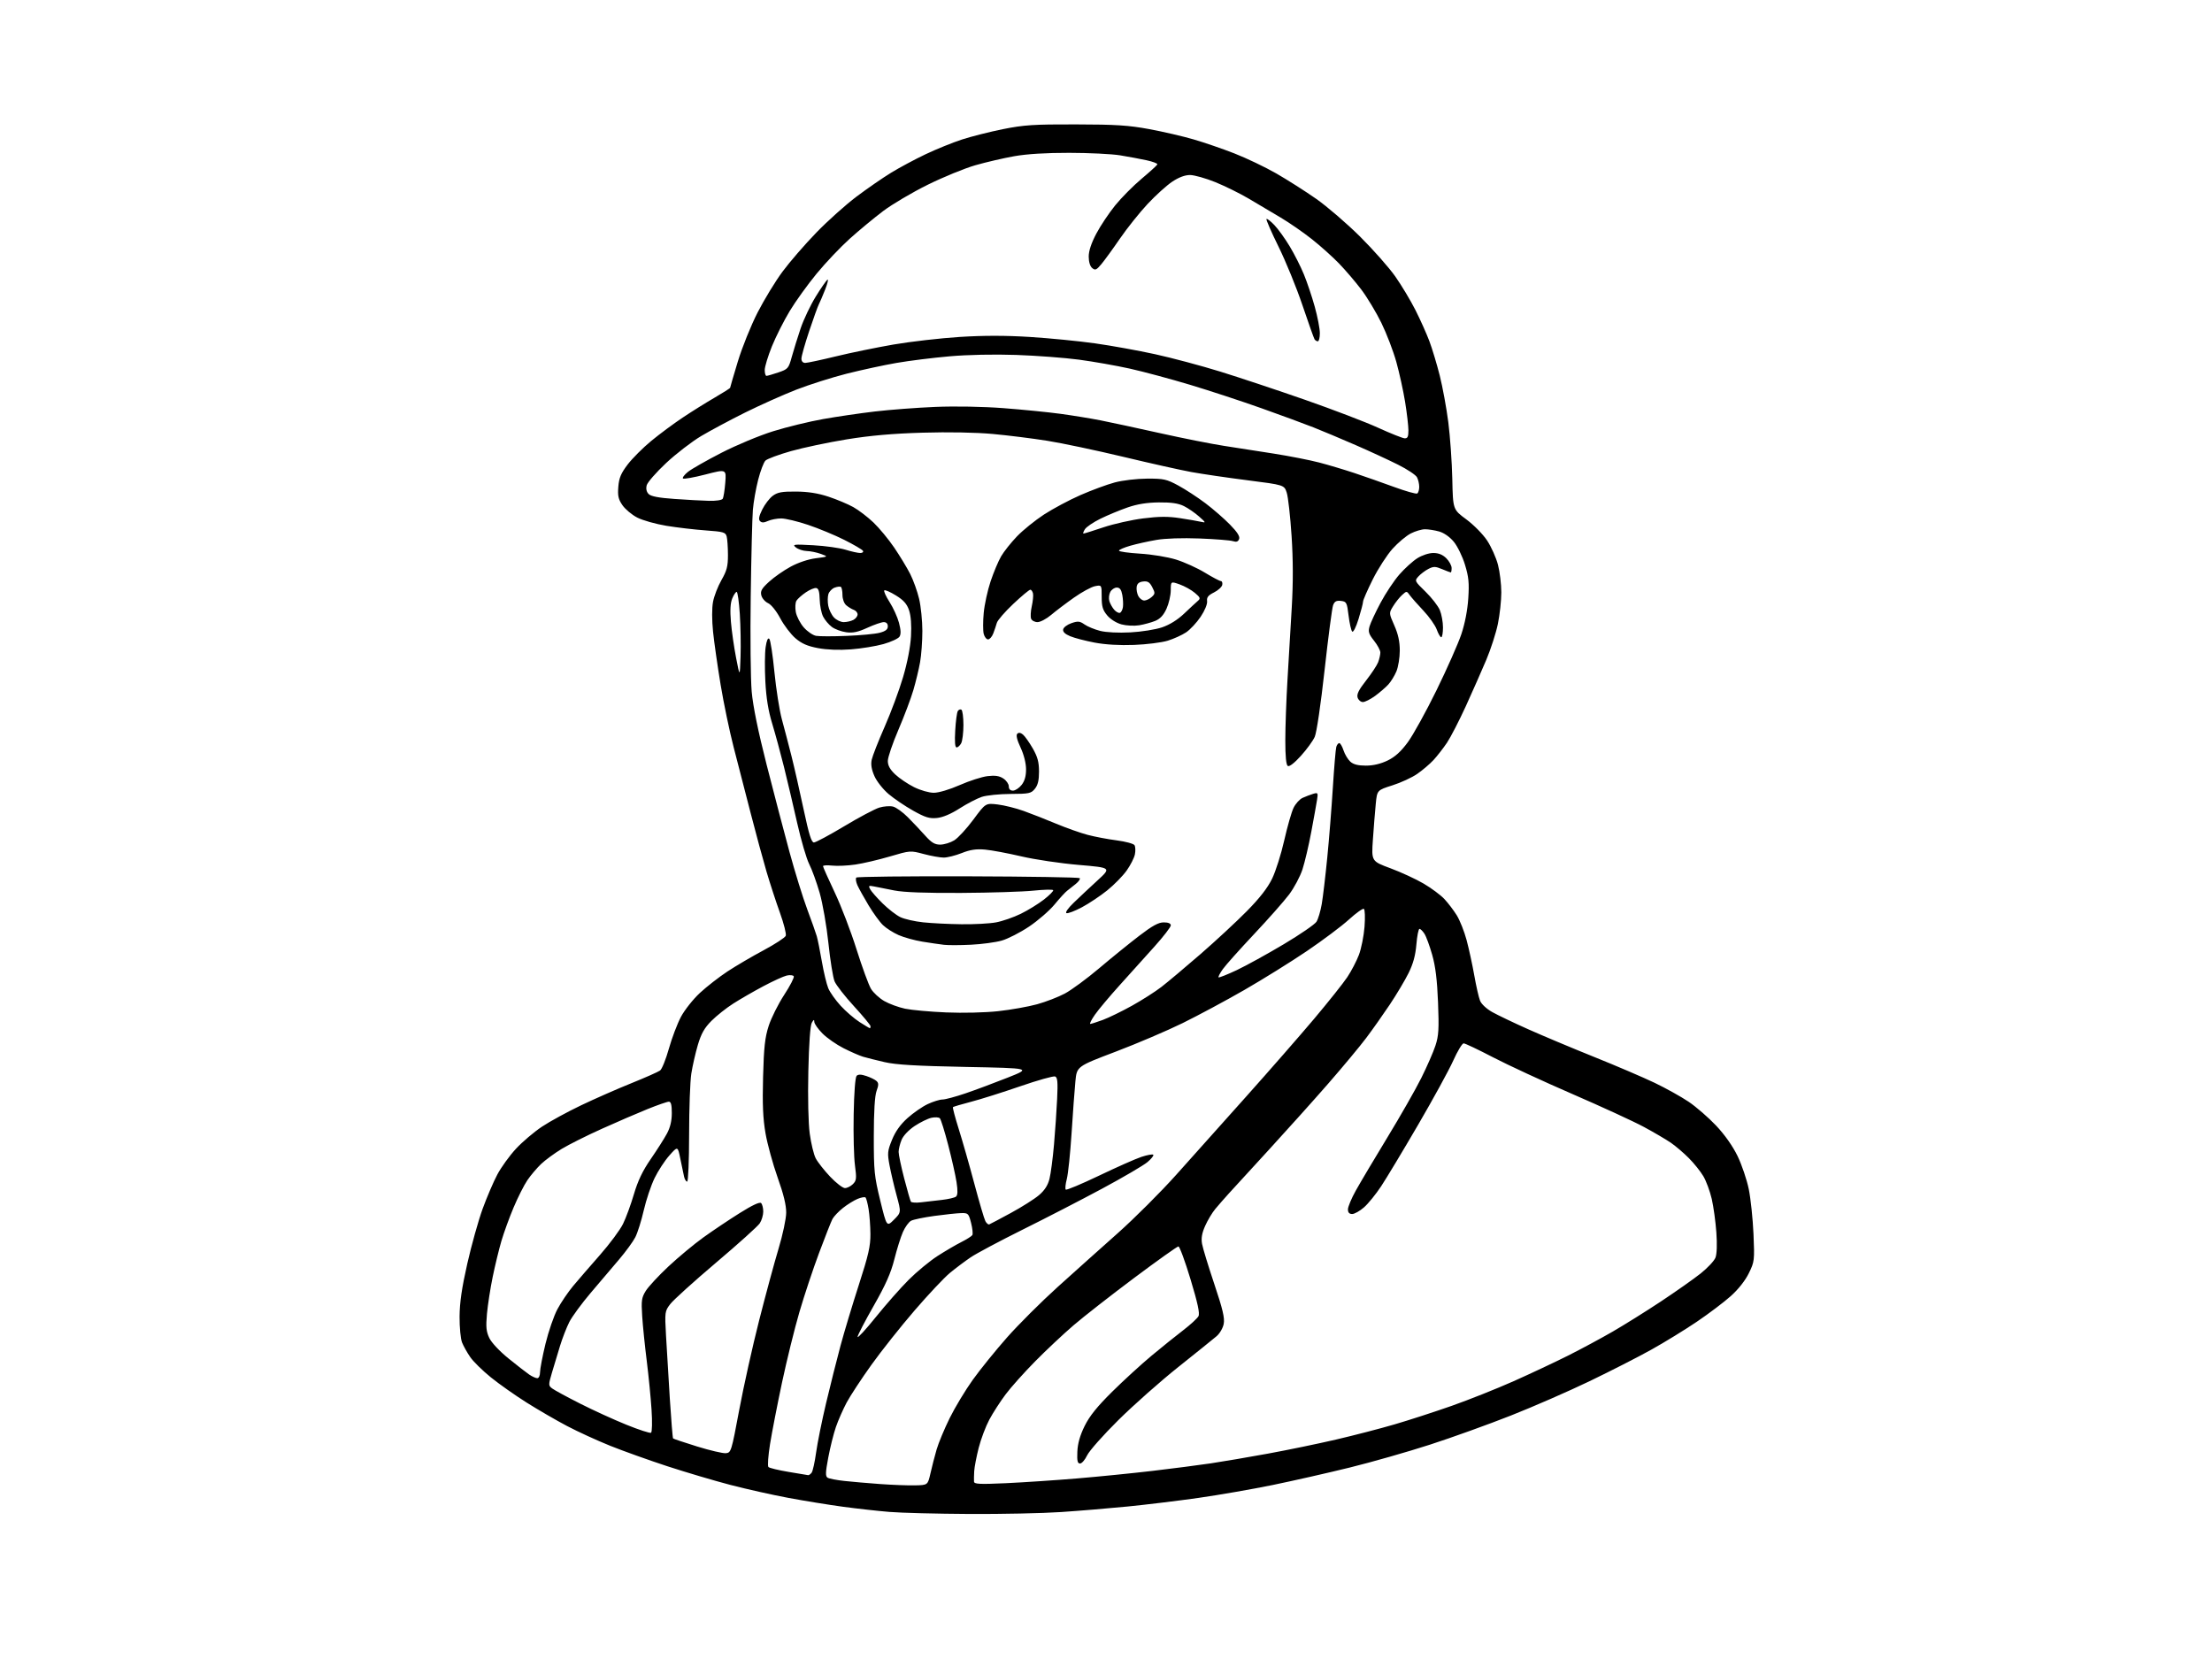 <?xml version="1.0" encoding="UTF-8" standalone="no"?>
<svg 
  version="1.1" 
  xmlns="http://www.w3.org/2000/svg" 
  xmlns:xlink="http://www.w3.org/1999/xlink" 
  xmlns:svg="http://www.w3.org/2000/svg"
  xmlns:rdf="http://www.w3.org/1999/02/22-rdf-syntax-ns#"
  xmlns:cc="http://creativecommons.org/ns#"
  xmlns:dc="http://purl.org/dc/elements/1.1/"
  viewBox="0 0 1024 768"
  width="1024"
  height="768"
>
<style>svg {background-color: white; }</style>"
<path stroke="none" fill="black" fill-rule="evenodd" d="M448.67,700.86C433.73,700.78 417.11,700.36 411.74,699.91C406.37,699.47 396.69,698.39 390.24,697.52C383.78,696.65 372.43,694.80 365.00,693.42C357.57,692.04 345.43,689.32 338.00,687.38C330.57,685.43 317.53,681.57 309.01,678.79C300.49,676.00 288.57,671.74 282.51,669.31C276.45,666.87 267.45,662.75 262.50,660.14C257.55,657.53 249.17,652.68 243.87,649.34C238.58,646.01 231.10,640.75 227.26,637.64C223.41,634.53 219.10,630.30 217.69,628.24C216.27,626.18 214.57,623.15 213.91,621.50C213.24,619.85 212.72,614.45 212.75,609.50C212.80,602.98 213.78,596.22 216.32,585.00C218.25,576.48 221.44,565.07 223.40,559.66C225.37,554.25 228.45,547.06 230.24,543.70C232.03,540.33 235.91,534.98 238.85,531.80C241.79,528.63 247.20,524.03 250.87,521.58C254.55,519.14 262.72,514.68 269.03,511.67C275.34,508.66 285.79,504.06 292.26,501.46C298.72,498.85 304.71,496.20 305.57,495.57C306.42,494.95 308.26,490.40 309.64,485.47C311.03,480.54 313.55,473.89 315.24,470.71C316.94,467.52 320.89,462.54 324.02,459.64C327.15,456.74 332.90,452.27 336.79,449.70C340.69,447.14 348.21,442.72 353.52,439.89C358.82,437.05 363.43,434.04 363.75,433.20C364.08,432.35 362.87,427.58 361.07,422.58C359.27,417.59 356.47,409.00 354.84,403.50C353.22,398.00 349.93,385.85 347.52,376.50C345.11,367.15 341.57,353.43 339.65,346.00C337.73,338.57 335.01,325.52 333.60,317.00C332.19,308.48 330.61,297.44 330.10,292.49C329.54,287.05 329.53,281.55 330.08,278.62C330.57,275.96 332.34,271.41 333.99,268.52C336.48,264.17 337.00,262.15 336.99,256.88C336.98,253.37 336.71,249.53 336.40,248.35C335.88,246.41 334.91,246.13 326.66,245.54C321.62,245.18 313.45,244.22 308.50,243.41C303.55,242.59 297.48,240.88 295.00,239.60C292.52,238.32 289.45,235.75 288.16,233.89C286.25,231.13 285.90,229.55 286.24,225.34C286.56,221.24 287.46,219.12 290.57,215.02C292.73,212.19 297.65,207.27 301.50,204.10C305.35,200.93 311.88,196.09 316.00,193.34C320.12,190.58 326.76,186.44 330.75,184.12C334.74,181.81 338.00,179.73 338.00,179.51C338.00,179.30 339.61,173.82 341.57,167.34C343.53,160.87 347.64,150.68 350.70,144.69C353.76,138.71 358.97,130.16 362.29,125.70C365.60,121.23 372.62,113.12 377.90,107.68C383.18,102.23 391.55,94.74 396.50,91.02C401.45,87.30 408.65,82.33 412.50,79.97C416.35,77.61 423.55,73.75 428.50,71.40C433.45,69.05 441.03,65.98 445.33,64.58C449.64,63.18 458.19,61.02 464.33,59.78C473.99,57.84 478.54,57.54 498.00,57.59C516.56,57.62 522.51,58.01 532.00,59.77C538.33,60.94 547.55,63.08 552.50,64.52C557.45,65.96 566.00,68.89 571.50,71.05C577.00,73.20 585.68,77.35 590.79,80.27C595.89,83.20 604.22,88.49 609.29,92.04C614.35,95.59 623.49,103.45 629.59,109.50C635.68,115.55 643.04,123.88 645.93,128.00C648.82,132.12 653.00,139.10 655.23,143.50C657.46,147.90 660.36,154.38 661.69,157.90C663.01,161.42 665.18,168.62 666.51,173.90C667.84,179.18 669.62,188.90 670.47,195.50C671.31,202.10 672.14,213.88 672.31,221.69C672.61,235.87 672.61,235.87 678.78,240.42C682.21,242.95 686.50,247.30 688.44,250.23C690.35,253.13 692.61,258.18 693.46,261.46C694.31,264.74 695.00,270.49 695.00,274.25C695.00,278.01 694.29,284.55 693.42,288.79C692.55,293.03 690.12,300.55 688.03,305.50C685.94,310.45 681.70,320.05 678.61,326.83C675.51,333.61 671.57,341.26 669.85,343.83C668.12,346.40 665.31,350.01 663.61,351.85C661.90,353.69 658.52,356.57 656.09,358.25C653.66,359.94 648.49,362.33 644.59,363.56C637.50,365.81 637.50,365.81 636.88,372.15C636.53,375.64 635.94,383.04 635.56,388.59C634.86,398.68 634.86,398.68 643.68,401.95C648.53,403.75 655.42,406.93 659.00,409.02C662.58,411.12 666.91,414.33 668.63,416.17C670.35,418.00 672.94,421.40 674.38,423.72C675.82,426.05 677.87,431.22 678.94,435.22C680.01,439.23 681.60,446.55 682.48,451.50C683.35,456.45 684.55,461.73 685.15,463.23C685.78,464.82 688.14,467.02 690.83,468.53C693.36,469.94 700.85,473.53 707.47,476.48C714.09,479.44 727.83,485.21 738.00,489.30C748.17,493.38 760.77,498.78 766.00,501.28C771.23,503.79 778.32,507.74 781.76,510.06C785.21,512.39 790.90,517.34 794.42,521.06C798.44,525.32 802.13,530.56 804.37,535.17C806.32,539.20 808.66,546.10 809.56,550.50C810.45,554.90 811.43,564.22 811.74,571.20C812.27,583.51 812.20,584.07 809.58,589.42C807.91,592.83 804.70,596.90 801.19,600.03C798.06,602.83 791.00,608.16 785.50,611.88C780.00,615.60 770.53,621.41 764.46,624.79C758.40,628.17 745.53,634.74 735.89,639.38C726.24,644.03 709.83,651.19 699.42,655.30C689.01,659.41 672.15,665.48 661.94,668.78C651.74,672.08 635.09,676.84 624.94,679.34C614.80,681.84 598.71,685.49 589.18,687.45C579.66,689.40 564.13,692.10 554.68,693.44C545.23,694.78 530.52,696.56 522.00,697.41C513.48,698.25 499.60,699.41 491.17,699.97C482.74,700.54 463.61,700.94 448.67,700.86zM423.50,687.62C429.50,687.50 429.50,687.50 430.75,682.00C431.43,678.98 432.71,674.02 433.59,671.00C434.47,667.98 437.19,661.45 439.63,656.50C442.07,651.55 446.89,643.56 450.33,638.75C453.78,633.94 460.93,625.10 466.22,619.11C471.52,613.12 482.07,602.60 489.67,595.74C497.28,588.87 509.80,577.66 517.50,570.82C525.20,563.97 537.31,551.88 544.42,543.94C551.53,536.00 566.15,519.64 576.92,507.60C587.69,495.55 601.84,479.35 608.38,471.60C614.91,463.84 621.79,455.21 623.66,452.41C625.54,449.61 627.97,444.95 629.08,442.04C630.18,439.14 631.35,433.28 631.68,429.03C632.01,424.77 631.87,421.04 631.38,420.74C630.89,420.43 627.79,422.65 624.49,425.65C621.20,428.66 612.42,435.24 605.00,440.27C597.58,445.29 584.52,453.41 576.00,458.31C567.48,463.21 554.65,470.09 547.50,473.61C540.35,477.13 526.40,483.08 516.50,486.84C498.50,493.67 498.50,493.67 497.83,500.58C497.46,504.39 496.66,515.15 496.07,524.50C495.47,533.85 494.47,543.43 493.86,545.79C493.24,548.14 493.02,550.35 493.37,550.70C493.71,551.04 500.63,548.14 508.75,544.26C516.86,540.37 525.70,536.45 528.38,535.56C531.07,534.67 533.54,534.22 533.88,534.56C534.22,534.91 533.00,536.45 531.17,537.99C529.33,539.53 519.88,545.06 510.17,550.28C500.45,555.50 483.87,564.05 473.32,569.28C462.78,574.52 451.98,580.27 449.32,582.07C446.67,583.87 442.36,587.11 439.74,589.27C437.12,591.44 429.76,599.25 423.39,606.65C417.02,614.04 408.03,625.36 403.42,631.80C398.81,638.23 393.66,646.08 391.97,649.22C390.29,652.37 388.03,657.50 386.96,660.61C385.89,663.73 384.30,670.10 383.42,674.78C382.12,681.71 382.07,683.42 383.13,684.08C383.85,684.52 387.36,685.20 390.93,685.58C394.51,685.97 401.94,686.61 407.46,687.01C412.98,687.41 420.20,687.69 423.50,687.62zM465.75,686.61C473.86,686.23 488.60,685.25 498.50,684.42C508.40,683.59 524.15,682.02 533.50,680.92C542.85,679.82 555.00,678.25 560.50,677.43C566.00,676.61 577.92,674.58 587.00,672.92C596.08,671.26 610.25,668.33 618.50,666.41C626.75,664.49 638.90,661.34 645.50,659.41C652.10,657.49 664.02,653.62 672.00,650.82C679.98,648.01 692.89,642.87 700.71,639.39C708.52,635.91 719.81,630.60 725.80,627.60C731.78,624.60 741.08,619.60 746.45,616.50C751.82,613.40 761.91,607.10 768.86,602.50C775.81,597.89 784.11,592.05 787.29,589.52C790.48,586.98 793.56,583.69 794.14,582.20C794.79,580.54 794.95,576.04 794.55,570.50C794.20,565.55 793.24,558.59 792.42,555.02C791.59,551.46 789.85,546.73 788.54,544.52C787.24,542.31 784.22,538.54 781.83,536.14C779.45,533.74 775.70,530.54 773.50,529.02C771.30,527.51 765.67,524.21 761.00,521.69C756.33,519.17 741.48,512.34 728.00,506.50C714.52,500.66 697.94,492.98 691.14,489.44C684.35,485.90 678.23,483.00 677.56,483.00C676.89,483.00 674.72,486.59 672.75,490.98C670.78,495.37 663.45,508.76 656.47,520.73C649.49,532.70 641.79,545.50 639.37,549.16C636.94,552.83 633.38,557.22 631.45,558.91C629.51,560.61 627.05,562.00 625.97,562.00C624.62,562.00 624.00,561.32 624.00,559.85C624.00,558.66 625.65,554.72 627.67,551.10C629.69,547.47 636.26,536.42 642.26,526.55C648.27,516.68 655.33,504.31 657.95,499.05C660.57,493.80 663.52,487.06 664.50,484.07C666.01,479.48 666.19,476.41 665.71,464.07C665.30,453.65 664.53,447.36 663.00,442.00C661.83,437.88 660.22,433.49 659.41,432.25C658.61,431.01 657.58,430.00 657.12,430.00C656.66,430.00 656.02,433.24 655.69,437.19C655.26,442.28 654.20,446.16 652.08,450.44C650.43,453.77 646.53,460.32 643.41,465.00C640.28,469.68 635.36,476.65 632.46,480.50C629.57,484.35 621.70,493.80 614.99,501.50C608.27,509.20 595.97,522.92 587.64,532.00C579.32,541.08 570.87,550.30 568.86,552.50C566.86,554.70 564.04,557.93 562.59,559.67C561.14,561.41 559.03,564.94 557.89,567.52C556.39,570.90 556.00,573.22 556.47,575.85C556.83,577.86 559.39,586.22 562.14,594.43C566.02,605.99 567.01,610.15 566.50,612.84C566.14,614.78 564.67,617.31 563.18,618.58C561.70,619.83 553.75,626.24 545.50,632.81C537.25,639.38 524.77,650.43 517.77,657.36C510.76,664.29 504.24,671.66 503.26,673.73C502.28,675.80 500.81,677.50 499.99,677.50C498.82,677.50 498.55,676.32 498.74,672.00C498.90,668.23 499.96,664.51 502.10,660.15C504.37,655.54 507.87,651.19 514.86,644.27C520.16,639.03 528.35,631.54 533.06,627.62C537.76,623.70 544.37,618.38 547.75,615.80C551.12,613.21 554.30,610.29 554.81,609.30C555.49,608.00 554.46,603.24 551.14,592.25C548.61,583.86 546.08,577.01 545.52,577.01C544.96,577.02 535.73,583.59 525.00,591.62C514.27,599.64 501.68,609.49 497.00,613.50C492.32,617.51 484.34,625.00 479.26,630.15C474.18,635.29 468.00,642.20 465.53,645.50C463.05,648.80 459.66,654.06 457.99,657.19C456.32,660.31 454.10,666.18 453.07,670.23C452.04,674.27 451.10,679.14 450.99,681.04C450.89,682.94 450.84,685.13 450.90,685.89C450.98,687.05 453.50,687.17 465.75,686.61zM374.13,682.90C374.47,682.95 375.19,682.44 375.73,681.75C376.26,681.06 377.19,676.87 377.80,672.43C378.40,668.00 380.50,657.65 382.45,649.43C384.40,641.22 387.39,629.33 389.09,623.00C390.79,616.67 394.62,603.97 397.59,594.77C402.04,581.02 402.99,576.84 402.94,571.27C402.91,567.55 402.53,562.36 402.10,559.74C401.67,557.12 401.03,554.70 400.69,554.36C400.35,554.01 398.69,554.30 397.00,555.00C395.32,555.70 392.26,557.59 390.22,559.21C388.17,560.83 385.99,563.14 385.36,564.33C384.74,565.52 381.95,572.58 379.18,580.00C376.40,587.42 372.30,599.75 370.07,607.39C367.83,615.03 364.22,629.69 362.03,639.96C359.85,650.24 357.35,663.07 356.48,668.47C355.61,673.88 355.27,678.67 355.73,679.13C356.19,679.59 360.37,680.60 365.03,681.38C369.69,682.16 373.78,682.84 374.13,682.90zM336.00,672.73C338.43,672.51 338.60,671.98 342.20,652.74C344.23,641.88 348.38,623.20 351.43,611.24C354.47,599.29 358.52,584.33 360.43,578.00C362.34,571.67 363.93,564.21 363.95,561.42C363.99,557.93 362.74,552.81 359.98,545.08C357.78,538.89 355.26,529.70 354.38,524.66C353.19,517.79 352.91,511.24 353.25,498.50C353.62,484.72 354.12,480.25 355.86,474.88C357.04,471.23 360.26,464.79 363.02,460.56C365.78,456.34 367.78,452.45 367.46,451.93C367.14,451.42 365.67,451.27 364.19,451.61C362.71,451.95 357.82,454.19 353.32,456.58C348.83,458.97 342.57,462.58 339.42,464.60C336.26,466.61 331.75,470.19 329.39,472.55C326.10,475.85 324.64,478.42 323.07,483.67C321.96,487.43 320.59,493.43 320.03,497.00C319.47,500.57 319.01,513.29 319.01,525.25C319.00,537.31 318.60,547.00 318.11,547.00C317.62,547.00 316.98,545.99 316.69,544.75C316.40,543.51 315.63,539.80 314.96,536.51C313.76,530.52 313.76,530.52 309.88,534.89C307.74,537.29 304.66,542.01 303.02,545.38C301.38,548.75 299.13,555.46 298.02,560.29C296.91,565.13 295.14,570.75 294.08,572.79C293.03,574.83 289.67,579.42 286.63,583.00C283.60,586.58 277.67,593.55 273.46,598.50C269.26,603.45 264.80,609.52 263.55,612.00C262.30,614.48 260.37,619.42 259.27,623.00C258.17,626.58 256.48,632.17 255.52,635.43C253.84,641.16 253.85,641.42 255.64,642.77C256.66,643.54 262.45,646.68 268.50,649.74C274.55,652.81 284.22,657.23 290.00,659.56C295.77,661.90 300.90,663.56 301.39,663.26C301.88,662.96 301.99,658.22 301.62,652.61C301.26,647.05 300.26,636.88 299.40,630.00C298.53,623.12 297.58,613.82 297.29,609.32C296.82,602.09 297.01,600.71 298.94,597.60C300.14,595.66 304.87,590.56 309.45,586.27C314.04,581.98 321.32,575.93 325.64,572.82C329.96,569.71 337.52,564.65 342.43,561.57C348.30,557.89 351.70,556.30 352.35,556.95C352.89,557.49 353.33,559.26 353.33,560.89C353.33,562.51 352.61,564.95 351.72,566.30C350.84,567.65 341.74,575.84 331.51,584.50C321.28,593.16 311.74,601.79 310.30,603.67C307.75,607.01 307.71,607.31 308.32,618.29C308.66,624.46 309.45,637.60 310.08,647.50C310.71,657.40 311.39,665.68 311.59,665.89C311.79,666.11 316.80,667.78 322.72,669.62C328.65,671.45 334.62,672.85 336.00,672.73zM248.72,638.00C249.45,638.00 250.00,636.81 250.00,635.25C250.00,633.74 251.14,627.82 252.52,622.10C253.91,616.38 256.39,609.16 258.05,606.06C259.70,602.96 262.96,598.15 265.28,595.37C267.60,592.59 273.20,586.12 277.72,580.98C282.24,575.85 287.06,569.36 288.42,566.57C289.79,563.78 292.06,557.59 293.46,552.82C295.30,546.59 297.50,541.99 301.26,536.54C304.14,532.37 307.51,527.06 308.75,524.76C310.27,521.93 311.00,518.87 311.00,515.29C311.00,511.47 310.62,510.00 309.63,510.00C308.87,510.00 304.43,511.54 299.75,513.43C295.08,515.31 285.56,519.42 278.60,522.56C271.63,525.69 263.26,529.89 259.98,531.88C256.71,533.87 252.43,537.01 250.49,538.85C248.55,540.70 245.69,544.07 244.14,546.35C242.59,548.63 239.72,554.33 237.75,559.00C235.78,563.67 233.24,570.67 232.10,574.54C230.97,578.41 229.16,585.87 228.08,591.12C227.00,596.37 225.81,604.05 225.43,608.17C224.88,614.27 225.08,616.37 226.51,619.39C227.53,621.54 231.26,625.52 235.39,628.86C239.30,632.03 243.61,635.38 244.97,636.31C246.33,637.24 248.02,638.00 248.72,638.00zM405.43,609.73C410.07,603.97 416.91,596.20 420.65,592.47C424.38,588.73 430.37,583.79 433.96,581.47C437.56,579.16 442.52,576.24 445.00,575.00C447.48,573.75 449.78,572.30 450.12,571.77C450.46,571.23 450.20,568.71 449.55,566.15C448.41,561.73 448.18,561.50 444.92,561.58C443.04,561.63 437.49,562.21 432.60,562.88C427.70,563.55 422.82,564.56 421.75,565.13C420.68,565.70 418.99,568.05 417.98,570.34C416.97,572.63 415.19,578.33 414.01,583.00C412.41,589.34 409.99,594.80 404.44,604.53C400.35,611.70 397.00,618.16 397.00,618.89C397.00,619.61 400.79,615.49 405.43,609.73zM413.85,564.62C417.20,561.26 417.20,561.26 415.06,553.38C413.88,549.05 412.41,542.76 411.78,539.40C410.74,533.84 410.85,532.80 412.95,527.63C414.50,523.79 416.81,520.56 420.09,517.61C422.76,515.21 426.97,512.29 429.46,511.12C431.94,509.96 435.02,509.00 436.30,509.00C437.58,509.00 442.42,507.70 447.06,506.11C451.70,504.53 460.45,501.26 466.50,498.86C477.50,494.50 477.50,494.50 447.00,493.91C424.14,493.46 414.75,492.91 409.50,491.69C405.65,490.80 401.15,489.67 399.50,489.18C397.85,488.68 393.80,486.91 390.50,485.24C387.20,483.57 382.81,480.51 380.75,478.43C378.69,476.36 376.99,473.95 376.97,473.08C376.95,471.85 376.68,471.94 375.80,473.47C375.09,474.70 374.48,483.22 374.20,495.99C373.93,508.20 374.19,519.89 374.85,524.78C375.46,529.31 376.70,534.45 377.61,536.20C378.51,537.95 381.51,541.77 384.27,544.69C387.03,547.61 390.12,550.00 391.15,550.00C392.17,550.00 393.83,549.17 394.85,548.15C396.49,546.51 396.59,545.52 395.79,539.49C395.28,535.74 395.01,525.12 395.19,515.88C395.37,505.78 395.92,498.67 396.56,498.03C397.31,497.29 398.64,497.31 401.06,498.12C402.95,498.75 405.07,499.79 405.77,500.43C406.79,501.38 406.79,502.28 405.78,505.05C404.96,507.32 404.52,514.51 404.51,526.00C404.50,542.07 404.74,544.50 407.49,555.74C410.49,567.98 410.49,567.98 413.85,564.62zM457.95,566.81C458.41,566.64 462.92,564.25 467.98,561.50C473.05,558.75 478.89,555.05 480.97,553.28C483.57,551.07 485.09,548.71 485.83,545.75C486.43,543.38 487.37,536.28 487.92,529.97C488.47,523.66 489.13,514.09 489.38,508.69C489.75,500.83 489.56,498.77 488.43,498.33C487.65,498.04 480.37,500.08 472.26,502.88C464.14,505.68 453.91,508.91 449.52,510.05C445.12,511.20 441.36,512.31 441.15,512.52C440.93,512.73 442.15,517.32 443.84,522.70C445.54,528.09 448.79,539.47 451.06,547.99C453.33,556.51 455.62,564.29 456.16,565.30C456.70,566.30 457.50,566.98 457.95,566.81zM426.34,556.59C428.63,556.31 432.96,555.81 435.98,555.48C438.99,555.14 441.96,554.45 442.57,553.94C443.36,553.29 443.43,551.28 442.81,547.25C442.33,544.09 440.58,536.34 438.94,530.03C437.30,523.72 435.57,518.17 435.08,517.68C434.59,517.19 432.84,517.10 431.18,517.46C429.51,517.83 426.04,519.53 423.45,521.24C420.68,523.08 418.19,525.70 417.38,527.64C416.62,529.45 416.00,531.98 416.00,533.26C416.00,534.54 417.16,540.06 418.58,545.52C420.00,550.99 421.39,555.82 421.67,556.28C421.95,556.73 424.05,556.87 426.34,556.59zM402.70,476.00C402.86,476.00 403.00,475.59 403.00,475.08C403.00,474.58 399.56,470.42 395.35,465.83C391.14,461.25 387.09,456.06 386.35,454.30C385.62,452.54 384.33,444.59 383.50,436.62C382.66,428.64 380.84,418.18 379.44,413.32C378.04,408.47 375.87,402.48 374.60,400.00C373.34,397.52 370.84,388.98 369.04,381.00C367.24,373.02 364.49,361.32 362.92,355.00C361.35,348.68 358.90,339.68 357.48,335.00C355.67,329.08 354.70,323.14 354.30,315.43C353.98,309.34 354.04,302.19 354.44,299.56C354.90,296.45 355.50,295.10 356.13,295.73C356.66,296.26 357.73,303.18 358.50,311.10C359.28,319.02 360.83,328.88 361.95,333.00C363.08,337.12 365.08,344.77 366.40,350.00C367.72,355.23 370.25,366.36 372.03,374.75C374.48,386.25 375.64,390.00 376.78,390.00C377.61,390.00 383.92,386.62 390.81,382.49C397.69,378.36 405.01,374.48 407.07,373.86C409.13,373.24 411.99,373.03 413.41,373.39C414.84,373.75 417.92,375.96 420.25,378.31C422.59,380.65 426.19,384.47 428.26,386.79C431.22,390.10 432.72,391.00 435.26,391.00C437.04,390.99 439.95,390.11 441.72,389.03C443.49,387.95 447.48,383.62 450.60,379.41C456.26,371.76 456.26,371.76 461.82,372.41C464.87,372.77 470.33,374.13 473.94,375.43C477.55,376.73 484.32,379.39 489.00,381.35C493.68,383.30 500.20,385.61 503.50,386.48C506.80,387.35 512.85,388.50 516.94,389.03C521.03,389.56 524.74,390.56 525.19,391.25C525.63,391.94 525.72,393.85 525.38,395.50C525.05,397.15 523.33,400.52 521.57,403.00C519.81,405.48 515.78,409.59 512.61,412.15C509.43,414.71 504.16,418.23 500.89,419.98C497.62,421.72 494.39,422.96 493.72,422.72C493.00,422.47 494.37,420.49 497.05,417.90C499.55,415.48 504.50,410.84 508.05,407.59C514.50,401.68 514.50,401.68 499.34,400.39C491.00,399.68 479.07,397.91 472.84,396.45C466.60,394.99 459.02,393.57 456.00,393.30C451.89,392.94 449.16,393.34 445.21,394.91C442.31,396.06 438.55,397.00 436.88,397.00C435.20,397.00 431.04,396.26 427.62,395.35C421.46,393.70 421.35,393.71 411.96,396.48C406.76,398.01 399.57,399.70 396.00,400.22C392.43,400.75 387.59,400.97 385.25,400.71C382.91,400.46 381.00,400.57 381.00,400.98C381.00,401.38 383.43,406.84 386.40,413.10C389.38,419.37 393.93,431.25 396.52,439.50C399.12,447.75 402.13,455.97 403.21,457.76C404.29,459.55 407.05,462.09 409.34,463.41C411.63,464.73 415.98,466.32 419.00,466.96C422.02,467.59 430.57,468.37 438.00,468.68C445.77,469.01 456.01,468.77 462.12,468.10C467.97,467.46 476.06,466.02 480.12,464.90C484.17,463.78 489.96,461.54 492.99,459.92C496.02,458.30 503.15,453.05 508.84,448.24C514.52,443.43 522.84,436.69 527.33,433.25C533.49,428.53 536.29,427.00 538.74,427.00C540.85,427.00 542.00,427.49 542.00,428.38C542.00,429.14 538.62,433.53 534.49,438.13C530.36,442.73 523.12,450.77 518.40,456.00C513.67,461.23 508.48,467.41 506.86,469.75C505.23,472.09 504.27,474.00 504.72,474.00C505.16,474.00 507.77,473.17 510.51,472.16C513.26,471.14 519.32,468.18 524.00,465.59C528.67,462.99 534.84,459.06 537.69,456.85C540.55,454.64 548.65,447.84 555.70,441.73C562.74,435.61 572.41,426.65 577.19,421.80C583.16,415.75 586.83,411.03 588.91,406.74C590.57,403.31 593.10,395.32 594.52,389.00C595.95,382.68 597.88,375.93 598.81,374.00C599.74,372.07 601.62,369.99 603.00,369.36C604.38,368.73 606.57,367.90 607.87,367.50C610.10,366.83 610.21,366.99 609.72,370.14C609.43,371.99 608.23,378.68 607.05,385.00C605.87,391.32 604.02,399.20 602.94,402.50C601.86,405.80 599.07,411.03 596.74,414.12C594.41,417.21 587.10,425.48 580.50,432.49C573.90,439.51 567.41,446.77 566.09,448.63C564.76,450.49 563.87,452.20 564.10,452.44C564.34,452.67 568.12,451.17 572.52,449.10C576.91,447.02 586.69,441.64 594.25,437.13C601.82,432.62 608.65,427.93 609.43,426.71C610.21,425.50 611.31,421.80 611.88,418.50C612.44,415.20 613.59,405.52 614.43,397.00C615.28,388.48 616.44,373.85 617.02,364.50C617.61,355.15 618.32,346.71 618.61,345.75C618.90,344.79 619.52,344.00 619.99,344.00C620.46,344.00 621.35,345.52 621.96,347.38C622.57,349.24 623.99,351.58 625.10,352.59C626.52,353.88 628.69,354.43 632.32,354.43C635.71,354.43 639.17,353.61 642.36,352.07C645.81,350.40 648.51,347.95 651.71,343.61C654.18,340.25 660.18,329.40 665.03,319.49C669.88,309.59 675.04,297.93 676.50,293.59C678.15,288.67 679.36,282.43 679.71,276.99C680.18,269.85 679.90,267.03 678.17,261.39C677.02,257.60 674.69,252.83 672.99,250.78C671.12,248.53 668.46,246.67 666.21,246.04C664.17,245.47 661.24,245.01 659.71,245.01C658.18,245.00 655.20,245.88 653.10,246.95C651.00,248.02 647.19,251.22 644.64,254.05C642.09,256.89 637.98,263.25 635.50,268.20C633.03,273.15 631.00,277.79 631.00,278.50C631.00,279.21 630.06,282.82 628.92,286.52C627.74,290.34 626.47,292.87 625.97,292.37C625.49,291.89 624.74,288.57 624.30,285.00C623.55,278.88 623.34,278.48 620.75,278.18C618.64,277.94 617.80,278.40 617.13,280.18C616.65,281.46 614.88,294.92 613.20,310.11C611.43,326.11 609.51,339.14 608.63,341.11C607.80,342.97 604.91,346.94 602.22,349.91C599.27,353.18 596.87,355.04 596.17,354.60C595.39,354.12 595.00,350.14 595.01,342.69C595.01,336.54 595.46,323.96 596.01,314.75C596.55,305.54 597.44,290.46 597.99,281.25C598.66,269.79 598.64,259.31 597.91,248.08C597.32,239.05 596.31,230.05 595.67,228.08C594.50,224.50 594.50,224.50 577.50,222.33C568.15,221.14 556.48,219.42 551.56,218.53C546.64,217.63 532.40,214.45 519.93,211.46C507.45,208.48 491.67,205.14 484.87,204.06C478.07,202.97 466.70,201.55 459.60,200.90C451.71,200.18 439.09,199.94 427.10,200.30C413.32,200.70 402.90,201.62 392.00,203.39C383.48,204.78 371.84,207.23 366.15,208.84C360.46,210.45 355.15,212.43 354.34,213.23C353.54,214.03 352.02,218.02 350.98,222.09C349.93,226.16 348.83,232.42 348.53,236.00C348.23,239.57 347.78,257.65 347.53,276.17C347.27,294.68 347.48,314.48 347.98,320.17C348.59,326.98 350.95,338.52 354.89,354.00C358.19,366.93 362.95,385.10 365.47,394.38C368.00,403.67 371.69,415.59 373.67,420.88C375.65,426.17 377.65,431.80 378.11,433.40C378.57,434.99 379.64,440.30 380.48,445.20C381.33,450.10 382.66,455.63 383.43,457.49C384.21,459.36 386.79,463.00 389.17,465.60C391.55,468.20 395.50,471.60 397.95,473.16C400.39,474.72 402.53,476.00 402.70,476.00zM449.50,437.34C444.55,437.59 438.93,437.61 437.00,437.38C435.07,437.16 430.57,436.50 427.00,435.92C423.43,435.34 418.48,433.97 416.00,432.88C413.52,431.79 410.26,429.71 408.75,428.26C407.24,426.82 404.24,422.68 402.07,419.07C399.90,415.46 397.58,411.26 396.90,409.75C396.23,408.23 396.01,406.66 396.42,406.25C396.83,405.84 420.12,405.58 448.17,405.67C476.22,405.76 499.47,406.14 499.84,406.51C500.20,406.87 499.38,408.09 498.00,409.20C496.62,410.32 494.82,411.74 493.99,412.37C493.16,412.99 490.54,415.85 488.17,418.73C485.79,421.60 480.48,426.21 476.35,428.97C472.23,431.73 466.52,434.64 463.68,435.44C460.83,436.24 454.45,437.10 449.50,437.34zM445.11,427.86C450.95,427.94 458.15,427.55 461.11,426.99C464.08,426.44 469.21,424.66 472.52,423.04C475.84,421.42 480.67,418.45 483.26,416.43C485.85,414.41 487.78,412.45 487.55,412.08C487.32,411.71 483.17,411.81 478.32,412.31C473.47,412.81 458.48,413.28 445.00,413.36C428.55,413.45 418.36,413.08 414.00,412.22C410.43,411.51 406.22,410.68 404.66,410.37C402.14,409.87 401.93,410.01 402.82,411.65C403.36,412.67 405.96,415.63 408.60,418.23C411.24,420.83 414.94,423.69 416.84,424.59C418.74,425.49 423.48,426.57 427.39,426.98C431.30,427.39 439.28,427.79 445.11,427.86zM433.74,378.67C430.24,379.01 428.33,378.42 422.74,375.29C419.02,373.21 413.90,369.74 411.37,367.60C408.81,365.44 405.88,361.73 404.81,359.30C403.46,356.25 403.07,353.92 403.54,351.70C403.92,349.94 406.60,343.09 409.51,336.48C412.42,329.88 416.27,319.53 418.05,313.48C420.06,306.68 421.46,299.46 421.73,294.50C422.02,289.36 421.69,285.08 420.84,282.54C419.83,279.56 418.32,277.85 414.74,275.64C412.12,274.02 409.70,272.97 409.36,273.31C409.02,273.65 410.12,276.08 411.81,278.71C413.50,281.35 415.46,285.66 416.16,288.29C417.05,291.65 417.13,293.57 416.41,294.72C415.84,295.62 412.50,297.16 408.98,298.16C405.46,299.15 398.68,300.25 393.91,300.61C388.43,301.03 382.82,300.81 378.68,300.03C373.80,299.11 371.13,297.95 368.24,295.47C366.11,293.65 362.94,289.50 361.22,286.25C359.40,282.84 357.01,279.87 355.56,279.21C354.18,278.58 352.78,276.96 352.44,275.61C351.94,273.61 352.60,272.44 356.00,269.33C358.29,267.22 362.80,264.07 366.02,262.33C369.52,260.43 374.19,258.87 377.68,258.43C383.50,257.69 383.50,257.69 380.00,256.42C378.07,255.72 375.12,255.12 373.44,255.08C371.76,255.03 369.51,254.29 368.44,253.43C366.66,251.99 367.31,251.91 376.50,252.41C382.00,252.71 388.71,253.65 391.41,254.48C394.11,255.32 397.17,256.00 398.22,256.00C399.26,256.00 399.83,255.54 399.48,254.97C399.13,254.41 395.26,252.14 390.88,249.94C386.49,247.73 378.92,244.60 374.06,242.97C369.19,241.33 363.61,240.00 361.65,240.00C359.69,240.00 356.94,240.53 355.52,241.17C353.65,242.02 352.65,242.05 351.85,241.25C351.05,240.45 351.34,238.97 352.89,235.82C354.07,233.45 356.26,230.60 357.76,229.50C359.98,227.88 362.02,227.51 368.50,227.56C374.04,227.60 378.65,228.32 383.50,229.92C387.35,231.19 392.52,233.36 395.00,234.74C397.48,236.12 401.68,239.33 404.35,241.88C407.01,244.42 411.34,249.65 413.96,253.50C416.57,257.35 419.91,262.85 421.37,265.73C422.82,268.61 424.68,273.78 425.49,277.23C426.31,280.68 426.98,287.35 426.99,292.07C426.99,296.78 426.52,303.30 425.93,306.57C425.35,309.83 423.95,315.64 422.82,319.48C421.70,323.32 418.58,331.59 415.89,337.86C413.20,344.12 411.00,350.60 411.00,352.26C411.00,354.39 412.00,356.21 414.45,358.52C416.35,360.31 420.26,362.95 423.15,364.39C426.10,365.86 430.09,367.00 432.28,367.00C434.56,367.00 439.54,365.52 444.30,363.43C448.77,361.46 454.57,359.60 457.18,359.29C460.67,358.88 462.61,359.17 464.47,360.39C465.86,361.30 467.00,362.94 467.00,364.02C467.00,365.31 467.67,366.00 468.93,366.00C469.99,366.00 471.79,364.81 472.93,363.37C474.35,361.56 475.00,359.28 474.99,356.12C474.98,353.30 474.00,349.39 472.46,346.08C470.79,342.51 470.27,340.33 470.93,339.67C471.58,339.02 472.47,339.15 473.55,340.04C474.45,340.79 476.49,343.67 478.09,346.45C480.33,350.37 480.98,352.76 480.99,357.14C481.00,361.21 480.47,363.43 479.09,365.14C477.33,367.31 476.42,367.50 467.84,367.54C462.70,367.56 456.70,368.17 454.50,368.90C452.30,369.63 447.68,372.03 444.24,374.23C440.22,376.81 436.46,378.40 433.74,378.67zM442.84,346.00C442.10,346.00 441.89,343.45 442.20,338.19C442.44,333.89 442.98,329.84 443.39,329.17C443.80,328.51 444.56,328.23 445.07,328.54C445.58,328.86 446.00,332.05 446.00,335.62C446.00,339.20 445.53,343.00 444.96,344.07C444.40,345.13 443.44,346.00 442.84,346.00zM630.92,325.00C629.94,325.00 628.84,324.07 628.48,322.93C627.99,321.39 629.00,319.35 632.40,315.03C634.91,311.83 637.43,308.00 637.99,306.54C638.54,305.07 639.00,303.06 639.00,302.07C639.00,301.08 637.69,298.62 636.08,296.60C633.63,293.51 633.30,292.45 634.01,289.96C634.48,288.33 636.77,283.41 639.11,279.03C641.44,274.65 645.36,268.76 647.82,265.95C650.28,263.14 654.02,259.75 656.13,258.42C658.33,257.03 661.48,256.00 663.53,256.00C665.98,256.00 667.86,256.77 669.55,258.45C670.90,259.80 672.00,261.83 672.00,262.95C672.00,264.08 671.83,265.00 671.62,265.00C671.41,265.00 669.61,264.32 667.61,263.48C664.45,262.16 663.62,262.15 661.23,263.38C659.73,264.16 657.66,265.72 656.63,266.85C654.80,268.88 654.84,268.98 659.93,273.93C662.76,276.69 665.74,280.52 666.54,282.44C667.34,284.36 668.00,287.98 668.00,290.47C668.00,292.96 667.64,295.00 667.20,295.00C666.76,295.00 665.82,293.39 665.11,291.43C664.40,289.46 661.62,285.52 658.93,282.68C656.24,279.83 653.40,276.61 652.61,275.51C651.20,273.55 651.15,273.55 649.06,275.45C647.89,276.50 646.04,278.82 644.94,280.60C642.95,283.82 642.95,283.82 645.47,289.54C647.25,293.54 648.00,297.01 648.00,301.16C648.00,304.41 647.30,308.73 646.45,310.77C645.60,312.81 643.91,315.55 642.70,316.87C641.49,318.19 638.74,320.56 636.60,322.14C634.45,323.71 631.90,325.00 630.92,325.00zM342.82,304.00C343.00,298.77 342.84,289.89 342.48,284.25C342.11,278.61 341.46,274.00 341.03,274.00C340.59,274.00 339.67,275.37 338.98,277.05C338.11,279.14 337.92,282.52 338.36,287.80C338.71,292.04 339.79,299.55 340.75,304.50C342.50,313.50 342.50,313.50 342.82,304.00zM525.00,298.55C518.31,298.81 511.68,298.42 506.73,297.48C502.46,296.67 497.36,295.34 495.41,294.52C493.01,293.52 491.95,292.49 492.17,291.36C492.35,290.43 494.07,289.14 496.00,288.48C499.01,287.45 499.86,287.53 502.07,289.08C503.48,290.07 506.75,291.41 509.32,292.06C512.10,292.76 517.76,293.04 523.25,292.75C528.34,292.49 534.96,291.43 537.97,290.41C541.47,289.22 545.17,286.92 548.20,284.03C550.82,281.54 553.65,278.91 554.49,278.20C555.84,277.05 555.68,276.60 553.11,274.44C551.50,273.08 548.34,271.33 546.09,270.53C542.00,269.09 542.00,269.09 541.98,273.29C541.97,275.61 541.08,279.43 540.01,281.79C538.65,284.79 537.08,286.48 534.78,287.43C532.98,288.17 529.64,289.08 527.36,289.46C525.09,289.83 521.41,289.65 519.19,289.05C516.83,288.42 514.07,286.69 512.57,284.90C510.49,282.42 510.00,280.80 510.00,276.30C510.00,270.75 510.00,270.75 506.88,271.37C505.16,271.72 500.77,274.11 497.13,276.69C493.48,279.26 488.73,282.86 486.57,284.69C484.41,286.51 481.58,288.00 480.29,288.00C479.00,288.00 477.66,287.28 477.32,286.40C476.99,285.52 477.13,282.93 477.64,280.65C478.15,278.37 478.41,275.71 478.21,274.75C478.01,273.79 477.44,273.00 476.95,273.00C476.45,273.00 472.90,275.96 469.06,279.58C465.22,283.20 461.81,287.14 461.47,288.33C461.14,289.52 460.39,291.74 459.81,293.25C459.23,294.76 458.15,296.00 457.40,296.00C456.65,296.00 455.74,294.83 455.38,293.40C455.03,291.97 455.03,287.63 455.39,283.77C455.74,279.90 457.18,273.31 458.58,269.12C459.98,264.93 462.18,259.70 463.47,257.50C464.75,255.30 468.05,251.16 470.80,248.29C473.55,245.43 479.17,240.89 483.28,238.20C487.40,235.52 495.00,231.46 500.18,229.19C505.36,226.92 512.50,224.29 516.05,223.34C519.67,222.37 526.23,221.60 531.00,221.57C538.73,221.54 540.05,221.83 545.50,224.78C548.80,226.57 554.42,230.24 558.00,232.94C561.58,235.64 566.70,240.10 569.39,242.85C572.81,246.35 574.08,248.35 573.62,249.54C573.15,250.77 572.37,251.03 570.74,250.51C569.51,250.11 562.57,249.56 555.31,249.28C547.32,248.97 539.44,249.23 535.31,249.95C531.57,250.59 526.14,251.80 523.25,252.63C520.36,253.46 518.00,254.49 518.00,254.92C518.00,255.35 522.39,255.97 527.75,256.30C533.22,256.63 540.54,257.84 544.42,259.04C548.23,260.22 554.24,262.94 557.77,265.09C561.31,267.24 564.64,269.00 565.18,269.00C565.71,269.00 566.00,269.79 565.82,270.75C565.64,271.71 563.92,273.29 562.00,274.25C559.30,275.60 558.57,276.52 558.80,278.31C558.97,279.67 557.73,282.67 555.80,285.54C553.98,288.24 550.96,291.48 549.09,292.73C547.21,293.99 543.39,295.72 540.59,296.59C537.79,297.45 530.77,298.34 525.00,298.55zM392.00,294.37C398.32,294.12 405.19,293.47 407.25,292.92C409.97,292.20 411.00,291.38 411.00,289.96C411.00,288.71 410.32,288.00 409.12,288.00C408.09,288.00 404.67,289.18 401.52,290.62C397.18,292.61 394.82,293.11 391.74,292.69C389.50,292.39 386.51,291.29 385.09,290.23C383.66,289.18 381.84,287.01 381.03,285.41C380.23,283.81 379.52,280.25 379.46,277.50C379.38,273.95 378.93,272.42 377.88,272.22C377.06,272.06 374.89,272.96 373.04,274.22C371.20,275.47 369.24,277.21 368.70,278.09C368.16,278.96 368.03,281.33 368.41,283.36C368.79,285.38 370.45,288.58 372.10,290.46C373.75,292.34 376.31,294.09 377.80,294.35C379.28,294.62 385.68,294.63 392.00,294.37zM390.60,288.00C391.99,288.00 394.00,287.53 395.07,286.96C396.13,286.40 397.00,285.26 397.00,284.43C397.00,283.61 396.21,282.66 395.25,282.32C394.29,281.98 392.71,281.02 391.75,280.19C390.74,279.33 390.00,277.29 390.00,275.40C390.00,273.60 389.66,271.92 389.25,271.68C388.84,271.43 387.53,271.60 386.34,272.05C385.15,272.50 383.87,273.84 383.49,275.02C383.12,276.21 383.08,278.63 383.42,280.41C383.75,282.19 384.94,284.63 386.05,285.82C387.17,287.02 389.21,288.00 390.60,288.00zM518.43,283.70C519.02,283.50 519.65,282.31 519.84,281.04C520.02,279.77 519.89,277.22 519.54,275.37C519.08,272.93 518.38,272.00 516.99,272.00C515.93,272.00 514.58,272.92 513.98,274.04C513.38,275.16 513.19,277.07 513.56,278.29C513.93,279.50 514.94,281.30 515.80,282.27C516.65,283.25 517.84,283.89 518.43,283.70zM529.71,278.00C530.61,278.00 532.15,277.27 533.13,276.38C534.78,274.89 534.80,274.51 533.41,271.82C532.21,269.50 531.32,268.94 529.19,269.19C527.30,269.41 526.41,270.16 526.19,271.70C526.02,272.91 526.37,274.82 526.97,275.95C527.58,277.08 528.81,278.00 529.71,278.00zM501.59,247.00C501.93,247.00 506.10,245.70 510.85,244.10C515.61,242.51 523.88,240.65 529.24,239.98C536.61,239.05 540.76,239.03 546.24,239.87C550.23,240.48 554.62,241.24 556.00,241.56C558.33,242.10 558.27,241.93 555.07,239.10C553.19,237.43 550.04,235.26 548.07,234.28C545.49,233.00 542.28,232.53 536.50,232.58C530.96,232.64 526.50,233.35 522.00,234.91C518.42,236.15 512.79,238.48 509.47,240.11C506.16,241.73 502.89,243.94 502.22,245.03C501.54,246.11 501.26,247.00 501.59,247.00zM328.19,231.85C331.42,231.94 334.18,231.52 334.56,230.90C334.94,230.29 335.48,226.95 335.75,223.47C336.26,217.15 336.26,217.15 326.55,219.66C321.21,221.04 316.54,221.87 316.17,221.50C315.80,221.13 316.85,219.74 318.50,218.42C320.15,217.10 327.12,213.13 334.00,209.60C340.97,206.02 351.59,201.60 358.00,199.61C364.32,197.65 374.68,195.13 381.00,194.01C387.32,192.88 398.12,191.30 405.00,190.49C411.88,189.68 424.48,188.72 433.00,188.37C442.22,187.99 454.98,188.22 464.50,188.94C473.30,189.61 485.23,190.79 491.00,191.58C496.77,192.37 505.10,193.73 509.50,194.60C513.90,195.47 526.27,198.13 537.00,200.52C547.73,202.91 561.00,205.54 566.50,206.38C572.00,207.22 582.45,208.85 589.73,210.00C597.00,211.15 606.44,213.00 610.71,214.12C614.97,215.23 622.29,217.42 626.98,218.98C631.67,220.54 639.92,223.44 645.33,225.42C650.73,227.40 655.57,228.77 656.08,228.45C656.58,228.14 657.00,226.75 657.00,225.38C657.00,224.00 656.53,221.99 655.96,220.93C655.39,219.86 651.45,217.24 647.21,215.12C642.97,212.99 634.10,208.89 627.50,206.02C620.90,203.14 612.12,199.46 608.00,197.83C603.88,196.20 593.08,192.23 584.00,189.00C574.92,185.77 560.08,180.89 551.00,178.16C541.92,175.43 529.33,172.05 523.00,170.64C516.67,169.24 506.10,167.38 499.50,166.50C492.90,165.62 479.85,164.64 470.50,164.31C460.19,163.96 448.02,164.21 439.58,164.95C431.92,165.62 420.89,166.99 415.08,168.00C409.26,169.00 398.88,171.25 392.00,172.98C385.12,174.72 374.55,178.08 368.50,180.44C362.45,182.81 351.88,187.54 345.00,190.95C338.12,194.37 328.96,199.27 324.64,201.83C320.31,204.40 313.00,210.03 308.38,214.34C303.77,218.66 299.71,223.31 299.37,224.68C298.96,226.29 299.29,227.71 300.28,228.71C301.35,229.78 304.97,230.47 312.16,230.97C317.85,231.38 325.06,231.77 328.19,231.85zM650.25,202.91C651.62,202.98 652.00,202.19 652.00,199.25C651.99,197.19 651.31,191.26 650.47,186.09C649.63,180.91 647.80,172.59 646.41,167.59C645.02,162.59 641.91,154.45 639.49,149.50C637.07,144.55 632.86,137.57 630.14,133.98C627.42,130.40 622.78,124.98 619.84,121.94C616.91,118.91 611.29,113.87 607.36,110.76C603.43,107.64 596.91,103.12 592.86,100.72C588.81,98.31 582.19,94.38 578.14,91.99C574.09,89.59 567.11,86.15 562.64,84.33C558.16,82.52 552.89,81.03 550.92,81.02C548.58,81.01 545.74,82.06 542.70,84.08C540.15,85.77 535.00,90.42 531.27,94.41C527.54,98.41 521.79,105.60 518.49,110.40C515.20,115.20 511.31,120.54 509.86,122.28C507.58,125.00 507.01,125.25 505.61,124.09C504.62,123.27 504.00,121.22 504.00,118.77C504.00,116.15 505.20,112.53 507.52,108.15C509.45,104.49 513.40,98.59 516.29,95.03C519.19,91.47 524.69,85.92 528.53,82.71C532.36,79.49 535.63,76.52 535.78,76.10C535.93,75.68 533.68,74.82 530.78,74.19C527.88,73.56 522.35,72.53 518.50,71.90C514.65,71.28 504.07,70.76 495.00,70.75C484.25,70.73 475.37,71.28 469.50,72.32C464.55,73.20 456.45,75.08 451.50,76.50C446.55,77.92 436.65,81.98 429.50,85.51C422.35,89.04 413.05,94.53 408.83,97.71C404.62,100.90 397.67,106.65 393.40,110.49C389.12,114.33 382.22,121.61 378.06,126.66C373.90,131.71 368.29,139.51 365.59,143.98C362.88,148.46 359.18,155.81 357.35,160.31C355.53,164.82 354.03,169.74 354.02,171.25C354.01,172.76 354.37,174.00 354.82,174.00C355.27,174.00 357.75,173.28 360.32,172.41C364.80,170.88 365.06,170.58 366.55,165.16C367.41,162.05 369.25,156.12 370.64,152.00C372.04,147.88 375.19,141.25 377.65,137.27C380.10,133.30 382.54,129.78 383.07,129.46C383.59,129.13 383.10,131.21 381.97,134.08C380.84,136.95 379.53,140.01 379.06,140.90C378.59,141.78 376.58,147.34 374.60,153.26C372.62,159.19 371.00,164.92 371.00,166.01C371.00,167.25 371.67,168.00 372.78,168.00C373.75,168.00 380.11,166.64 386.89,164.99C393.68,163.33 405.72,160.86 413.64,159.49C421.57,158.13 435.34,156.55 444.24,155.98C455.36,155.28 465.57,155.28 476.83,155.99C485.85,156.56 499.39,157.89 506.92,158.95C514.44,160.01 526.95,162.27 534.71,163.97C542.47,165.67 556.05,169.29 564.88,172.02C573.71,174.75 591.41,180.64 604.22,185.11C617.02,189.58 632.23,195.39 638.00,198.03C643.77,200.66 649.29,202.86 650.25,202.91zM610.06,158.00C609.54,158.00 608.85,157.57 608.53,157.05C608.21,156.53 605.69,149.44 602.94,141.30C600.20,133.16 595.21,120.96 591.87,114.19C588.53,107.41 586.02,101.65 586.29,101.38C586.56,101.10 588.21,102.37 589.95,104.19C591.69,106.01 594.87,110.43 597.03,114.02C599.19,117.60 602.15,123.45 603.61,127.02C605.08,130.58 607.34,137.32 608.64,141.99C609.94,146.66 611.00,152.18 611.00,154.24C611.00,156.31 610.58,158.00 610.06,158.00z" />

</svg>